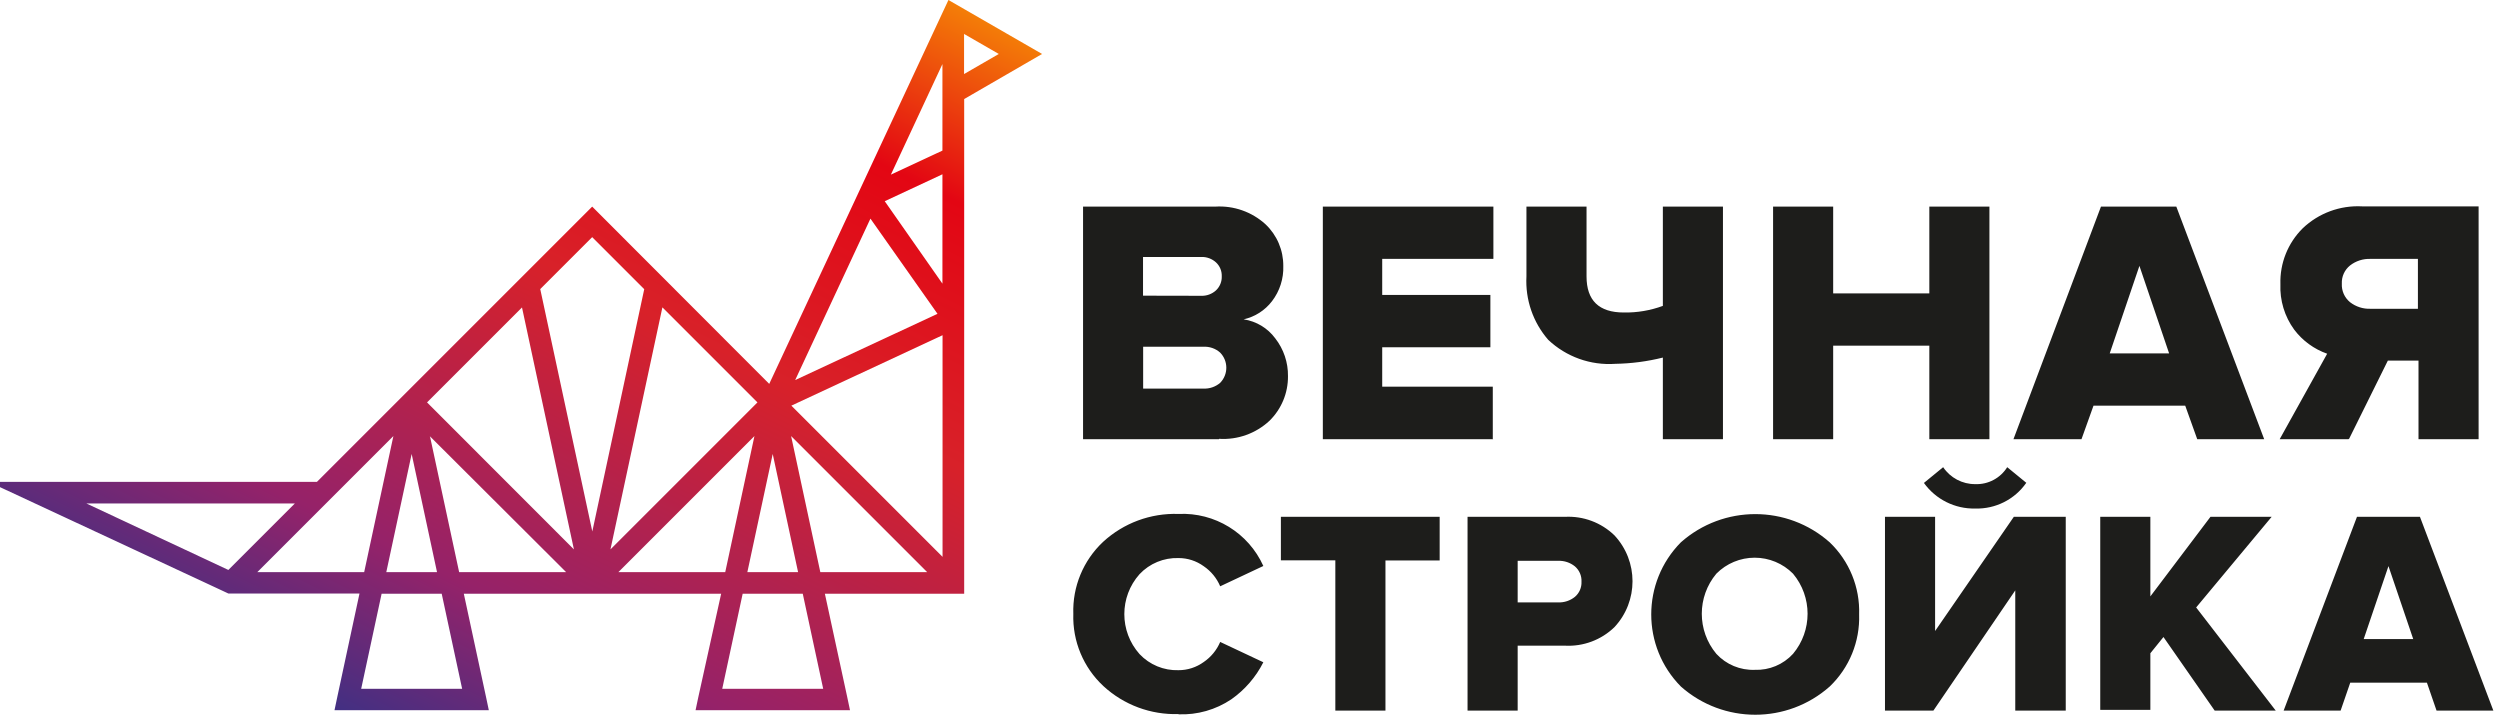 <svg width="208px" height="60px" viewBox="0 0 208 60" version="1.1" xmlns="http://www.w3.org/2000/svg" xmlns:xlink="http://www.w3.org/1999/xlink">
    <defs>
        <linearGradient x1="26.159%" y1="104.231%" x2="106.205%" y2="-6.82%" id="linearGradient-1">
            <stop stop-color="#27348B" offset="0%"></stop>
            <stop stop-color="#952269" offset="21%"></stop>
            <stop stop-color="#D82129" offset="51%"></stop>
            <stop stop-color="#E30613" offset="73%"></stop>
            <stop stop-color="#FFCC00" offset="100%"></stop>
        </linearGradient>
    </defs>
    <g id="Symbols" stroke="none" stroke-width="1" fill="none" fill-rule="evenodd">
        <g id="footer" transform="translate(-376, -42)">
            <g id="vs-logo-color">
                <g transform="translate(376, 42)">
                    <g id="Слой_2">
                        <g>
                            <g id="_1">
                                <path d="M78.42,46.33 L78.42,27.89 L65.84,33.75 L78.42,46.33 L78.42,46.33 Z M44.95,24.06 L49.28,44.22 L53.6,24.06 L49.27,19.73 L44.94,24.06 L44.95,24.06 Z M55.12,25.58 L63.02,33.48 L50.79,45.71 L55.11,25.58 L55.12,25.58 Z M47.75,45.71 L35.53,33.48 L43.43,25.58 L47.75,45.71 L47.75,45.71 Z M35.75,36.28 L47.1,47.6 L38.2,47.6 L35.77,36.28 L35.75,36.28 Z M38.59,49.4 L40.44,58 L40.67,59.09 L27.83,59.09 L28.06,58 L29.91,49.38 L19,49.38 L17.65,48.75 L0,40.53 L0,40.09 L26.37,40.09 L49.27,17.19 L64,31.94 L78.91,0 L86.7,4.49 L80.22,8.24 L80.22,49.4 L68.63,49.4 L70.49,58 L70.72,59.09 L57.87,59.09 L58.1,58 L60,49.4 L38.59,49.4 L38.59,49.4 Z M30.3,47.6 L32.73,36.28 L21.41,47.6 L30.3,47.6 Z M38.45,57.31 L36.75,49.4 L31.75,49.4 L30.05,57.31 L38.45,57.31 Z M36.36,47.6 L34.25,37.77 L32.14,47.6 L36.36,47.6 Z M65.82,36.28 L77.14,47.6 L68.25,47.6 L65.82,36.28 L65.82,36.28 Z M60.34,47.6 L51.45,47.6 L62.77,36.28 L60.34,47.6 L60.34,47.6 Z M68.49,57.31 L66.79,49.4 L61.79,49.4 L60.09,57.31 L68.49,57.31 Z M66.41,47.6 L62.18,47.6 L64.29,37.77 L66.4,47.6 L66.41,47.6 Z M78.41,23.6 L78.41,14.5 L73.61,16.74 L78.41,23.6 L78.41,23.6 Z M78.41,12.51 L78.41,5.33 L74.12,14.53 L78.41,12.53 L78.41,12.51 Z M80.21,2.8 L80.21,6.16 L83.1,4.49 L80.22,2.83 L80.21,2.8 Z M19,47.42 L24.53,41.89 L7.19,41.89 L19,47.42 L19,47.42 Z M72.42,18.19 L78,26.11 L66.16,31.62 L72.42,18.19 Z" id="Shape" fill="url(#linearGradient-1)"></path>
                                <path d="M101.42,36.54 L90.11,36.54 L90.11,17.19 L101.11,17.19 C102.645,17.094 104.153,17.624 105.29,18.66 C106.244,19.561 106.78,20.818 106.77,22.13 C106.805,23.186 106.473,24.221 105.83,25.06 C105.245,25.825 104.41,26.359 103.47,26.57 C104.522,26.726 105.468,27.295 106.1,28.15 C106.802,29.048 107.176,30.16 107.16,31.3 C107.172,32.69 106.62,34.025 105.63,35 C104.495,36.063 102.972,36.61 101.42,36.51 L101.42,36.54 Z M99.94,24.61 C100.393,24.627 100.835,24.465 101.17,24.16 C101.493,23.854 101.668,23.424 101.65,22.98 C101.664,22.545 101.489,22.126 101.17,21.83 C100.835,21.525 100.393,21.363 99.94,21.38 L95.1,21.38 L95.1,24.6 L99.94,24.61 Z M100.11,32.33 C100.624,32.358 101.129,32.186 101.52,31.85 C102.2,31.151 102.2,30.039 101.52,29.34 C101.135,28.994 100.627,28.818 100.11,28.85 L95.11,28.85 L95.11,32.33 L100.11,32.33 Z M124.24,36.54 L110.06,36.54 L110.06,17.19 L124.25,17.19 L124.25,21.54 L115,21.54 L115,24.54 L124,24.54 L124,28.89 L115,28.89 L115,32.17 L124.2,32.17 L124.2,36.52 L124.24,36.54 Z M132,17.19 L132,23 C132,25 133.033,26 135.1,26 C136.208,26.02 137.31,25.833 138.35,25.45 L138.35,17.19 L143.35,17.19 L143.35,36.54 L138.35,36.54 L138.35,29.75 C137.057,30.073 135.732,30.247 134.4,30.27 C132.339,30.415 130.311,29.69 128.81,28.27 C127.546,26.815 126.897,24.925 127,23 L127,17.19 L132,17.19 Z M160.52,36.54 L160.52,28.76 L152.52,28.76 L152.52,36.54 L147.52,36.54 L147.52,17.19 L152.52,17.19 L152.52,24.41 L160.52,24.41 L160.52,17.19 L165.52,17.19 L165.52,36.54 L160.52,36.54 Z M188.47,36.54 L182.81,36.54 L181.81,33.75 L174.18,33.75 L173.18,36.54 L167.52,36.54 L174.8,17.19 L181.07,17.19 L188.38,36.54 L188.47,36.54 Z M180.47,29.4 L178,22.12 L175.53,29.4 L180.47,29.4 Z M195.39,36.54 L189.67,36.54 L193.62,29.43 C192.53,29.046 191.577,28.351 190.88,27.43 C190.079,26.333 189.673,24.997 189.73,23.64 C189.679,21.904 190.348,20.224 191.58,19 C192.907,17.733 194.698,17.071 196.53,17.17 L206.22,17.17 L206.22,36.54 L201.22,36.54 L201.22,30 L198.67,30 L195.45,36.5 L195.39,36.54 Z M197.22,25.69 L201.17,25.69 L201.17,21.54 L197.22,21.54 C196.606,21.518 196.004,21.712 195.52,22.09 C195.066,22.456 194.813,23.017 194.84,23.6 C194.81,24.192 195.062,24.763 195.52,25.14 C196.004,25.518 196.606,25.712 197.22,25.69 L197.22,25.69 Z M160.83,59.12 L156.83,59.12 L156.83,43 L161,43 L161,52.5 L167.55,43 L171.87,43 L171.87,59.12 L167.67,59.12 L167.67,49.12 L160.86,59.12 L160.83,59.12 Z M168.58,40.18 C167.615,41.558 166.022,42.359 164.34,42.31 C162.652,42.349 161.054,41.552 160.07,40.18 L161.67,38.87 C162.267,39.758 163.27,40.288 164.34,40.28 C165.415,40.321 166.43,39.783 167,38.87 L168.6,40.18 L168.58,40.18 Z M207.45,59.12 L202.72,59.12 L201.92,56.8 L195.54,56.8 L194.74,59.12 L190,59.12 L196.1,43 L201.34,43 L207.45,59.13 L207.45,59.12 Z M200.78,53.17 L198.72,47.1 L196.66,53.17 L200.78,53.17 Z M189.38,59.12 L184.26,59.12 L180,53 L178.91,54.35 L178.91,59.06 L174.74,59.06 L174.74,43 L178.91,43 L178.91,49.62 L183.91,43 L189,43 L182.72,50.54 L189.34,59.12 L189.38,59.12 Z M98.06,59.41 C95.748,59.485 93.5,58.648 91.8,57.08 C90.139,55.535 89.227,53.347 89.3,51.08 C89.223,48.816 90.127,46.629 91.78,45.08 C93.485,43.514 95.737,42.681 98.05,42.76 C101.069,42.617 103.869,44.334 105.11,47.09 L101.52,48.78 C101.234,48.103 100.758,47.523 100.15,47.11 C99.54,46.667 98.804,46.428 98.05,46.43 C96.828,46.392 95.648,46.88 94.81,47.77 C93.122,49.665 93.122,52.525 94.81,54.42 C95.648,55.31 96.828,55.798 98.05,55.76 C98.804,55.762 99.54,55.523 100.15,55.08 C100.757,54.666 101.233,54.087 101.52,53.41 L105.11,55.1 C104.49,56.33 103.576,57.388 102.45,58.18 C101.153,59.053 99.612,59.491 98.05,59.43 L98.06,59.41 Z M115.27,59.12 L111.1,59.12 L111.1,46.62 L106.57,46.62 L106.57,43 L119.78,43 L119.78,46.63 L115.27,46.63 L115.27,59.13 L115.27,59.12 Z M126.27,59.12 L122.1,59.12 L122.1,43 L130.2,43 C131.728,42.918 133.221,43.476 134.32,44.54 C136.327,46.691 136.327,50.029 134.32,52.18 C133.221,53.244 131.728,53.802 130.2,53.72 L126.27,53.72 L126.27,59.14 L126.27,59.12 Z M129.64,50.12 C130.144,50.139 130.637,49.976 131.03,49.66 C131.398,49.348 131.602,48.882 131.58,48.4 C131.605,47.911 131.402,47.438 131.03,47.12 C130.637,46.804 130.144,46.641 129.64,46.66 L126.27,46.66 L126.27,50.12 L129.64,50.12 Z M152.23,57.12 C148.696,60.248 143.384,60.248 139.85,57.12 C136.561,53.796 136.561,48.444 139.85,45.12 C143.384,41.992 148.696,41.992 152.23,45.12 C153.863,46.68 154.754,48.863 154.68,51.12 C154.754,53.377 153.863,55.56 152.23,57.12 L152.23,57.12 Z M146,55.73 C147.204,55.775 148.367,55.289 149.18,54.4 C150.794,52.469 150.794,49.661 149.18,47.73 C148.337,46.879 147.188,46.4 145.99,46.4 C144.792,46.4 143.643,46.879 142.8,47.73 C141.186,49.661 141.186,52.469 142.8,54.4 C143.62,55.291 144.79,55.777 146,55.73 L146,55.73 Z" id="Shape" fill="#1D1D1B"></path>
                            </g>
                        </g>
                    </g>
                </g>
            </g>
        </g>
    </g>
</svg>
